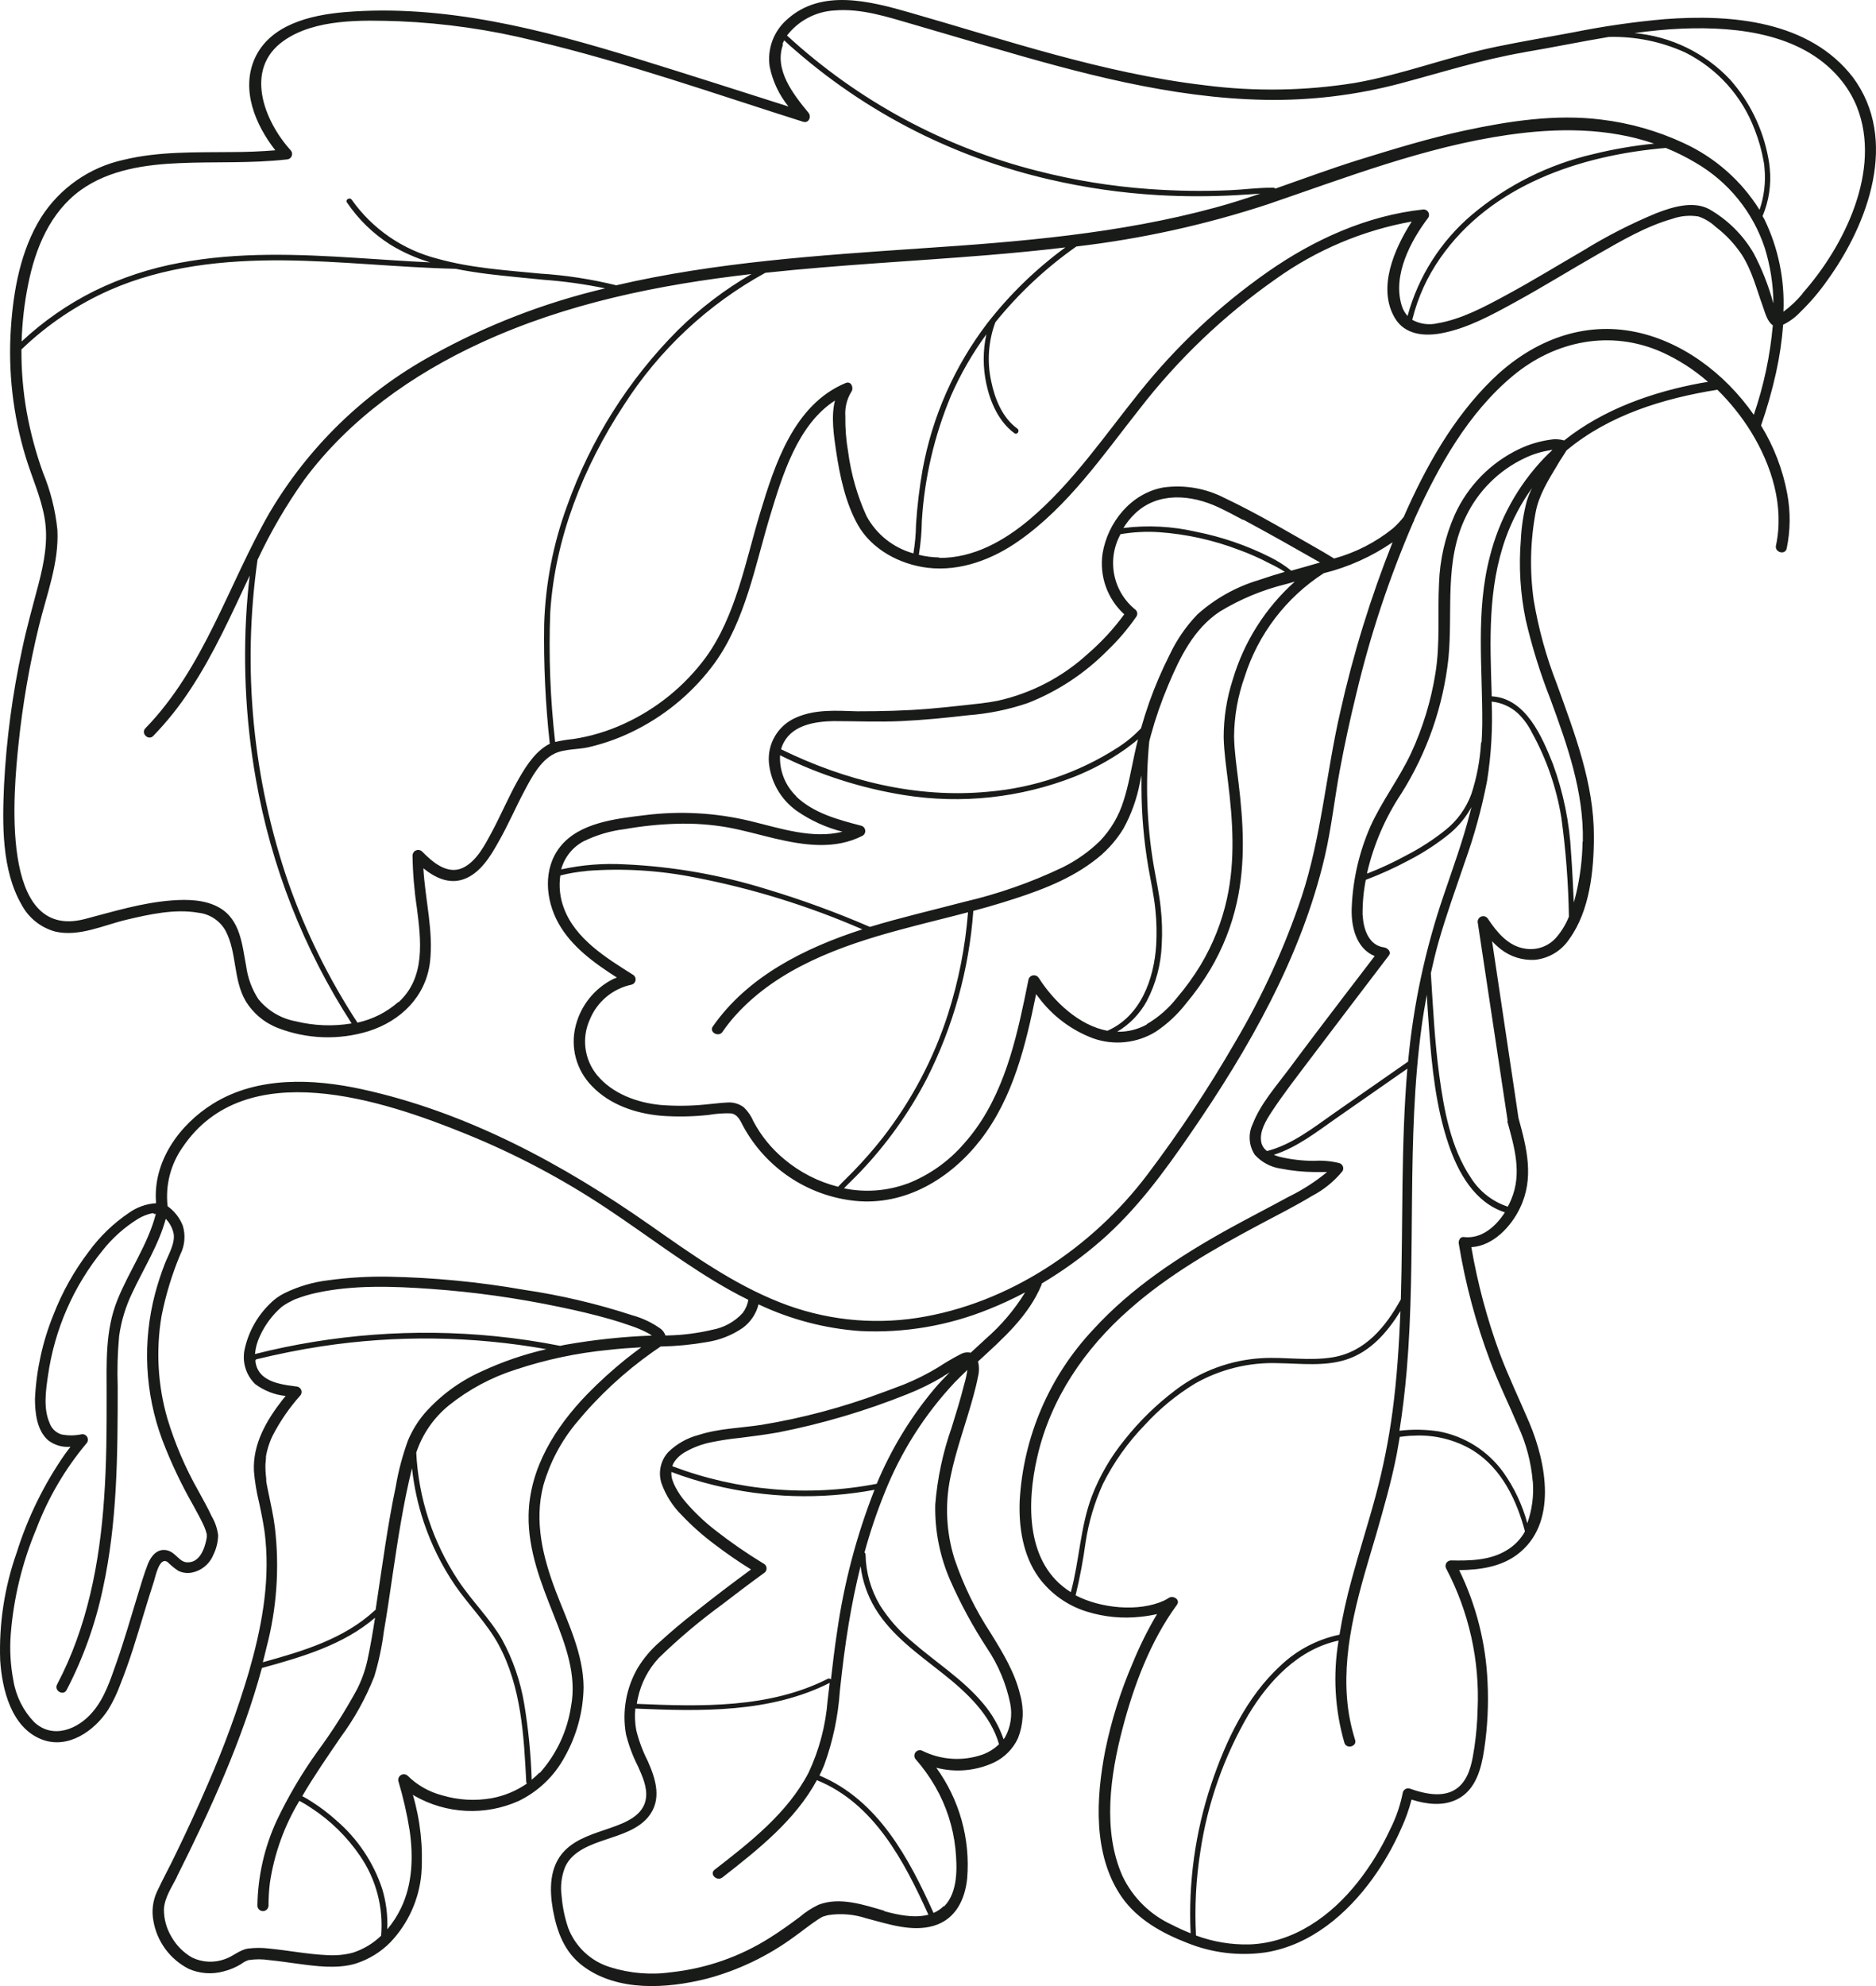 <?xml version="1.0" encoding="UTF-8"?> <svg xmlns="http://www.w3.org/2000/svg" width="2320" height="2455" viewBox="0 0 2320 2455" fill="none"> <path d="M1017.9 2368.71L1016.61 2369.28C1014.91 2370.25 1013.29 2371.22 1011.68 2372.27C1001.57 2378.9 992.184 2386.58 982.317 2393.62C949.685 2417.6 912.84 2435.24 873.698 2445.62C824.525 2457.92 763.786 2461.8 721.164 2430.1C698.033 2412.87 688.813 2387.72 683.799 2360.46C679.35 2335.31 679.189 2306.84 698.437 2287.19C713.481 2271.9 735.56 2266 755.052 2259.12C773.411 2252.73 796.218 2243.92 798.887 2222.16C800.585 2208.74 794.358 2195.15 789.02 2183.18C782.568 2170.55 777.576 2157.23 774.139 2143.47C769.141 2115.24 774.299 2086.16 788.697 2061.38C796.241 2049 805.715 2037.92 816.761 2028.54C830.267 2016.25 844.421 2004.28 858.655 1993.28C881.625 1974.92 905.079 1957.13 928.776 1939.74C913.005 1930.03 897.8 1919.44 883.161 1908.28C868.889 1897.62 855.55 1885.77 843.289 1872.85C832.066 1861.8 823.47 1848.37 818.136 1833.55C815.953 1826.96 815.551 1819.92 816.971 1813.13C818.392 1806.34 821.584 1800.04 826.223 1794.89C836.688 1784.58 849.689 1777.21 863.912 1773.53C888.823 1765.45 915.917 1764.96 941.393 1761.08C992.337 1752.71 1042.34 1739.38 1090.69 1721.29C1099.83 1717.97 1109.05 1714.49 1118.11 1711.02C1132.73 1705.11 1146.85 1698.03 1160.33 1689.83C1169.27 1683.97 1178.5 1678.57 1187.99 1673.65C1191.78 1671.55 1196.21 1670.92 1200.44 1671.87C1206.67 1666.13 1212.98 1660.39 1219.21 1654.56C1238.2 1638.05 1254.56 1618.75 1267.73 1597.3C1253.24 1605.02 1238.34 1611.93 1223.09 1618.01C1172.69 1638.5 1118.43 1647.75 1064.08 1645.1C1020.4 1642.01 977.671 1630.82 938.077 1612.1C935.145 1623.75 928.254 1634.01 918.585 1641.14C905.3 1650.27 890.12 1656.27 874.184 1658.69C855.481 1661.97 836.554 1663.81 817.57 1664.19L816.923 1664.19C813.849 1666.61 810.291 1668.64 807.703 1670.58C772.125 1695.64 740.08 1725.37 712.429 1758.98C693.818 1781.48 680.052 1807.58 671.991 1835.65C660.344 1880.37 671.344 1924.61 687.357 1966.75C701.915 2004.92 721.407 2043.58 721.73 2085.15C721.252 2115.33 713.245 2144.91 698.437 2171.21C685.617 2195.1 665.537 2214.3 641.095 2226.04C620.745 2235.05 598.572 2239.18 576.343 2238.1C554.115 2237.02 532.446 2230.76 513.067 2219.81L510.559 2218.2C519.879 2249.93 523.441 2283.07 521.074 2316.06C518.205 2347.71 504.724 2377.47 482.819 2400.5C470.673 2412.82 455.671 2421.96 439.145 2427.1C416.499 2433.57 391.508 2430.18 368.539 2427.1C356.731 2425.57 344.923 2423.71 333.034 2422.57C324.486 2421.24 315.782 2421.24 307.234 2422.57C303.885 2423.74 300.745 2425.43 297.933 2427.59C291.301 2431.61 284.104 2434.6 276.581 2436.49C262.285 2440.43 247.066 2439.35 233.474 2433.41C222.062 2427.63 212.161 2419.26 204.564 2408.96C196.967 2398.67 191.883 2386.74 189.719 2374.13C187.4 2362 188.898 2349.46 194.006 2338.22C201.527 2322.04 210.181 2306.52 217.703 2290.58C231.614 2261.95 244.959 2233.08 257.495 2203.88C277.016 2159.29 293.762 2113.53 307.638 2066.88C322.924 2013.9 333.6 1958.91 328.343 1903.67C327.453 1894.04 326.645 1888.87 324.946 1879.4C323.571 1872.04 322.034 1864.76 320.498 1857.4C317.295 1844.52 315.131 1831.41 314.028 1818.18C312.41 1785.02 329.233 1755.9 349.128 1730.35L353.253 1725.33C339.63 1723.92 326.639 1718.86 315.645 1710.69C309.81 1705.04 305.56 1697.96 303.317 1690.16C301.075 1682.35 300.92 1674.09 302.867 1666.21C307.645 1645.49 318.253 1626.58 333.438 1611.7C338.654 1606.29 344.753 1601.8 351.474 1598.44C368.749 1589.94 387.349 1584.47 406.47 1582.26C430.885 1578.95 455.515 1577.48 480.15 1577.89C536.343 1578.95 592.37 1584.36 647.727 1594.07C693.295 1600.74 738.21 1611.3 781.984 1625.61C794.641 1629.08 806.581 1634.78 817.246 1642.43C819.872 1644.53 821.837 1647.34 822.907 1650.52L825.9 1650.52C844.456 1650.13 862.919 1647.77 880.978 1643.48C895.425 1640.85 908.609 1633.55 918.505 1622.7C922.073 1617.93 924.457 1612.39 925.46 1606.52C917.938 1602.8 910.417 1598.92 903.057 1594.8C849.678 1565.03 801.475 1527.43 750.765 1493.78C696.123 1457.37 637.947 1426.56 577.122 1401.82C473.518 1359.68 303.514 1302.75 225.791 1418C210.928 1439.18 204.34 1465.08 207.27 1490.79C215.796 1496.85 222.35 1505.29 226.114 1515.05C229.658 1526.82 228.528 1539.51 222.96 1550.47C212.66 1575.05 204.883 1600.6 199.748 1626.74C192.657 1668.86 195.117 1712.03 206.946 1753.07C216.396 1784.4 229.336 1814.57 245.525 1843.01C251.024 1853.28 256.928 1863.39 261.7 1873.9C265.977 1881.11 268.729 1889.12 269.788 1897.44C269.601 1905.87 267.557 1914.15 263.803 1921.7C261.442 1927.48 257.635 1932.55 252.749 1936.43C247.863 1940.31 242.061 1942.87 235.9 1943.86C230.59 1944.63 225.172 1943.75 220.372 1941.36C215.724 1938.25 211.39 1934.7 207.431 1930.76C197.241 1923.08 192.227 1948.55 190.447 1954.13C181.227 1982.44 173.22 2010.75 164 2039.46C159.309 2053.86 154.295 2068.01 148.715 2082C144.793 2092.79 139.808 2103.17 133.833 2112.98C117.011 2139.02 84.336 2162.39 51.743 2149.86C13.811 2135.3 2.488 2087.5 0.224 2051.91C-1.37 2006.65 5.571 1961.49 20.686 1918.79C34.254 1875.58 54.297 1834.68 80.13 1797.47C82.395 1794.32 84.821 1791.17 87.167 1788.09C77.226 1789.04 67.299 1786.15 59.426 1780C45.515 1767.71 43.25 1746.04 43.25 1728.81C44.931 1693.24 52.615 1658.21 65.977 1625.21C76.848 1597.12 91.633 1570.71 109.893 1546.75C123.571 1528.03 140.402 1511.83 159.633 1498.87C169.452 1491.91 181.019 1487.82 193.035 1487.07C188.587 1436.28 221.342 1390.01 264.046 1363.73C318.557 1330.25 386.898 1333 447.475 1346.18C577.849 1374.65 696.335 1438.86 804.063 1514.32C854.773 1549.83 906.13 1586.63 964.362 1609.6C1018.27 1630.97 1076.89 1637.61 1134.2 1628.85C1247.43 1611.38 1350.55 1541.9 1418.33 1452.53C1457.97 1400.16 1494.33 1345.39 1527.19 1288.51C1561.03 1231.43 1588.74 1170.92 1609.84 1108C1634.11 1033.83 1640.01 955.461 1657.48 879.76C1673.45 808.302 1695.09 738.229 1722.18 670.206C1696.32 687.964 1667.47 700.922 1637.02 708.461C1590.47 738.496 1555.86 783.833 1539.16 836.652C1530.73 860.34 1526.33 885.271 1526.14 910.412C1526.54 929.257 1529.37 948.02 1531.64 967.026C1537.62 1016.28 1540.53 1065.94 1529.69 1114.87C1523.15 1144.46 1511.9 1172.8 1496.37 1198.82C1487.61 1213.38 1477.72 1227.23 1466.77 1240.23C1456.24 1253.83 1443.56 1265.63 1429.24 1275.17C1417.74 1282.22 1404.8 1286.61 1391.38 1288.01C1377.96 1289.41 1364.39 1287.79 1351.68 1283.26C1325.01 1273.23 1301.75 1255.81 1284.64 1233.03L1281.32 1228.66C1268.46 1291.83 1252.93 1356.77 1212.57 1408.86C1175.69 1456.33 1119.81 1490.63 1057.13 1484.16C1028.42 1481.13 1000.87 1471.18 976.854 1455.16C952.836 1439.14 933.063 1417.54 919.232 1392.2C915.674 1385.49 912.6 1377.32 903.866 1376.02C894.711 1375.75 885.552 1376.4 876.529 1377.96C856.951 1380.13 837.213 1380.49 817.57 1379.01C786.028 1376.18 754.081 1365.43 732.001 1342.3C722.505 1332.66 715.666 1320.72 712.151 1307.65C708.636 1294.59 708.565 1280.83 711.944 1267.73C715.085 1255.3 720.874 1243.7 728.915 1233.72C736.955 1223.74 747.057 1215.61 758.529 1209.9C759.985 1209.25 761.441 1208.77 762.897 1208.2C734.913 1190.25 706.768 1170.11 690.592 1140.99C674.417 1111.88 671.343 1073.62 692.614 1046.69C716.23 1016.68 761.441 1011.91 797.027 1007.55C840.807 1001.98 885.234 1004.45 928.129 1014.82C964.038 1023.48 1004.88 1037.39 1041.84 1027.93C1021.57 1022.8 1002.4 1014.06 985.228 1002.13C975.521 995.221 967.422 986.296 961.489 975.965C955.556 965.634 951.928 954.142 950.855 942.278C949.973 930.82 952.665 919.371 958.56 909.507C964.455 899.643 973.264 891.85 983.772 887.201C1008.04 876.201 1034.56 878.385 1060.36 879.113C1089.64 879.113 1119 878.466 1148.2 876.04C1162.59 874.826 1176.91 873.37 1191.3 871.753C1205.7 870.135 1219.85 868.922 1233.85 866.091C1275.59 856.841 1314.15 836.725 1345.62 807.779C1362.31 793.347 1377.32 777.068 1390.34 759.252C1380.07 749.907 1372.26 738.184 1367.57 725.112C1362.89 712.041 1361.49 698.019 1363.49 684.279C1369.72 645.862 1398.59 609.548 1438.95 602.431C1464.69 598.949 1490.89 603.436 1514 615.29C1555.9 635.105 1596.01 659.207 1636.29 682.095L1649.72 690.183L1650.2 690.183C1676.58 682.91 1701.19 670.303 1722.51 653.141C1727.39 648.798 1731.88 644.035 1735.93 638.907C1762.94 577.44 1796.75 516.62 1845.44 469.064C1891.54 424.177 1951.95 397.65 2017.55 409.296C2078.28 420.134 2132.72 460.896 2168.87 512.657C2181.17 476.868 2189.07 439.715 2192.4 402.017C2185.69 397.649 2182.86 386.732 2180.35 379.534C2172.26 357.454 2167.01 335.132 2154.07 314.832C2145.28 301.627 2134.34 289.982 2121.72 280.378C2115.58 274.601 2108.27 270.214 2100.28 267.518C2089.42 265.794 2078.3 266.823 2067.93 270.511C2035.58 279.731 2005.66 297.281 1976.78 313.78C1942.41 333.353 1908.85 354.219 1874.15 373.225C1845.84 388.753 1815.51 405.576 1783.41 411.723C1761.57 416.009 1737.39 413.825 1725.09 393.201C1702.93 356.079 1724.37 307.714 1745.07 275.04L1745.8 273.826C1685.21 284.746 1627.8 309.002 1577.74 344.837C1513.9 389.547 1457.16 443.613 1409.43 505.216C1364.14 562.477 1321.03 625.805 1260.05 668.427C1227.7 691.235 1187.83 706.52 1147.23 701.749C1112.69 697.624 1077.75 678.941 1060.69 648.37C1045.4 621.033 1038.45 587.55 1033.92 557.059C1031.25 538.862 1027.53 515.003 1032.54 495.107C986.037 524.95 967.193 588.844 952.311 637.693C933.952 698.351 921.74 767.097 883.727 819.586C858.743 853.719 826.187 881.597 788.616 901.03C769.519 910.989 749.249 918.515 728.281 923.434C714.694 926.588 698.114 925.375 685.578 931.521C668.108 940.175 657.513 960.718 648.86 976.893C637.699 997.841 628.398 1019.68 616.509 1040.46C606.642 1058.26 593.701 1079.69 572.997 1086.81C554.799 1093.03 537.572 1084.54 523.581 1073.14C525.764 1112.12 536.359 1150.94 531.669 1189.84C526.25 1231.58 496.002 1261.66 455.886 1274.44C419.202 1285.74 379.785 1284.41 343.952 1270.64C327.064 1264.18 312.826 1252.25 303.513 1236.75C288.309 1210.06 293.08 1177.79 279.25 1150.94C275.885 1144.68 271.05 1139.34 265.161 1135.37C259.272 1131.39 252.505 1128.91 245.444 1128.13C216.328 1122.96 184.624 1130.08 156.479 1136.71C128.333 1143.34 97.924 1158.14 68.565 1151.43C59.666 1149.05 51.352 1144.87 44.144 1139.13C36.935 1133.4 30.987 1126.24 26.671 1118.1C1.841 1075.08 2.893 1018.06 4.996 970.342C7.921 913.809 15.413 857.605 27.398 802.28C33.06 775.186 40.662 748.738 47.618 721.968C54.573 695.198 60.073 667.133 54.978 639.312C50.368 613.673 39.288 589.652 31.766 564.823C16.061 513.234 9.867 459.219 13.488 405.414C16.561 358.748 25.538 309.413 50.691 268.893C62.193 250.815 77.164 235.196 94.739 222.939C112.313 210.681 132.143 202.027 153.082 197.479C196.513 186.965 242.047 188.42 286.367 187.935C304.484 187.935 322.52 187.207 340.474 185.751C315.726 154.128 297.852 111.263 314.917 72.523C333.681 30.547 383.663 18.659 425.962 15.019C549.219 4.667 671.424 36.694 787.969 72.523C850.487 91.772 912.762 111.83 975.119 131.645C963.474 117.328 955.481 100.398 951.826 82.31C950.243 71.578 951.384 60.62 955.143 50.444C958.902 40.269 965.159 31.202 973.339 24.077C1015.48 -14.178 1075.24 1.27 1124.26 15.262C1244.68 49.716 1364.62 90.64 1489.74 105.359C1551.24 113.305 1613.56 112.379 1674.79 102.61C1734.72 92.258 1791.49 69.854 1851.02 57.642C1882.56 51.091 1914.51 45.834 1946.21 39.849C1983.36 32.4 2020.89 27 2058.63 23.674C2141.37 17.365 2237.53 25.615 2291.48 95.574C2348.58 172.569 2310.48 276.334 2259.94 346.293C2250.01 360.5 2238.75 373.717 2226.29 385.761C2220.28 392.201 2213.12 397.466 2205.18 401.289C2203.67 421.151 2200.75 440.882 2196.45 460.33C2191.52 482.536 2185.31 504.437 2177.84 525.921C2193.69 551.741 2204.65 580.252 2210.2 610.034C2214.43 632.476 2214.21 655.532 2209.55 677.89C2207.69 686.382 2194.51 682.742 2196.28 674.331C2206.72 625.805 2191.11 575.418 2165.55 533.847C2153.78 514.852 2139.77 497.339 2123.82 481.682C2057.26 492.358 1990.29 512.738 1937.8 556.25L1937.24 556.735C1933.51 562.963 1929.15 569.029 1925.67 575.256C1914.75 593.373 1903.1 611.975 1899.14 632.922C1892.43 668.864 1891.61 705.658 1896.72 741.863C1902.63 777.211 1912.2 811.85 1925.27 845.225C1947.26 906.449 1971.28 968.077 1971.12 1033.99C1971.12 1075.48 1966.11 1125.55 1940.79 1160.48C1936.04 1167.69 1929.74 1173.74 1922.35 1178.2C1914.97 1182.67 1906.68 1185.43 1898.09 1186.28C1882.99 1187.15 1868.08 1182.53 1856.11 1173.26C1852.21 1170.22 1848.56 1166.87 1845.2 1163.23L1873.34 1351.27L1877.87 1381.76C1888.22 1419.29 1897.52 1455.93 1879.81 1492.89C1868.97 1515.62 1846.73 1539.88 1819.56 1541.42C1827.28 1586.14 1839.03 1630.07 1854.66 1672.68C1865.58 1701.63 1878.92 1729.29 1891.13 1758.01C1912.24 1807.66 1926.96 1883.69 1876.01 1921.54C1855.47 1936.74 1829.67 1940.3 1804.52 1940.55C1825.6 1983.8 1837.55 2030.93 1839.62 2079.01C1841 2106.71 1839.61 2134.48 1835.49 2161.91C1832.01 2185.28 1825.46 2211.97 1802.25 2223.7C1784.46 2232.76 1763.83 2229.92 1745.64 2224.18C1742.41 2236.63 1738.05 2248.76 1732.62 2260.42C1723.13 2282 1711.39 2302.52 1697.6 2321.64C1665.89 2365.56 1621 2404.05 1565.2 2413.03C1532.38 2417.75 1498.9 2413.71 1468.15 2401.3C1436.69 2389.09 1406.68 2372.35 1387.27 2344.69C1351.2 2292.69 1355.4 2221.84 1366.89 2163.04C1374.49 2126.1 1385.85 2090.03 1400.78 2055.39C1409.32 2034.52 1419.37 2014.3 1430.86 1994.9C1424.2 1996.41 1417.44 1997.51 1410.64 1998.21C1388.4 2000.69 1365.88 1998.57 1344.49 1991.98C1320.46 1984.69 1299.44 1969.83 1284.56 1949.6C1264.98 1922.35 1259.73 1887.41 1261.02 1854.73C1265.52 1775.59 1297.83 1700.57 1352.25 1642.92C1399.08 1591.64 1458.12 1552.82 1518.86 1519.17C1543.52 1505.51 1568.68 1492.73 1593.43 1479.22C1610.49 1470.93 1626.51 1460.64 1641.14 1448.57C1635.89 1448.57 1630.47 1448.57 1625.53 1448.57C1611.63 1448.43 1597.77 1447.02 1584.12 1444.36C1571.66 1442.63 1560.2 1436.56 1551.77 1427.22C1548.09 1421.62 1545.92 1415.15 1545.48 1408.46C1545.04 1401.77 1546.34 1395.08 1549.27 1389.04C1558.81 1364.3 1578.22 1342.46 1593.91 1321.43C1616.39 1291.1 1639.28 1261.1 1662.17 1231.09L1700.02 1181.67C1676.81 1172.13 1670.34 1144.31 1671.71 1120.21C1673.24 1086.12 1681.05 1052.62 1694.76 1021.38C1708.92 989.995 1730.27 962.335 1744.91 931.116C1759.51 899.671 1769.69 866.357 1775.16 832.123C1781.14 795.243 1777.74 757.958 1779.61 720.754C1780.63 691.75 1787.16 663.204 1798.85 636.642C1814.94 600.862 1843.2 571.947 1878.6 555.037C1890.56 549.321 1903.33 545.449 1916.45 543.552C1922.39 542.37 1928.52 542.649 1934.32 544.362C1982.85 505.864 2043.35 484.431 2104.17 473.27C2106.75 472.785 2109.42 472.38 2112.25 471.976C2095.11 456.964 2075.84 444.565 2055.07 435.177C1991.75 407.113 1923.32 421.104 1871.4 464.131C1815.92 510.069 1779.28 575.661 1750.08 639.796L1748.95 642.385C1748.86 643.481 1748.43 644.524 1747.74 645.377C1718.06 714.028 1694.46 785.148 1677.21 857.922C1669.45 889.464 1662.6 921.222 1656.67 953.196C1650.28 988.135 1646.48 1023.48 1638.39 1058.34C1609.44 1182.56 1544.33 1296.28 1472.19 1401.09C1439.35 1448.81 1405.55 1495.07 1361.47 1533.49C1338.71 1553.31 1314.18 1571.02 1288.19 1586.38L1288.19 1587.6C1272.02 1626.74 1240.23 1654.4 1209.5 1682.71C1211.04 1688.84 1211.04 1695.26 1209.5 1701.39C1207.96 1709.48 1205.86 1717.57 1203.68 1725.65C1194.54 1759.38 1182.08 1792.22 1175.21 1826.51C1168.46 1859.79 1170.24 1894.23 1180.39 1926.63C1191.39 1959.17 1206.53 1990.16 1225.43 2018.84C1240.4 2043.1 1255.2 2067.36 1261.67 2094.86C1266.6 2112.5 1265.64 2131.28 1258.92 2148.32C1252.86 2161.32 1242.52 2171.85 1229.64 2178.16C1207.23 2188.67 1181.86 2191.02 1157.9 2184.8C1186.55 2224.33 1200.09 2272.82 1196.08 2321.48C1193.49 2347.36 1182 2372.03 1154.83 2380.11C1127.65 2388.2 1098.21 2377.85 1071.28 2370.89C1056.2 2365.92 1040.16 2364.56 1024.45 2366.93C1022.32 2367.4 1020.21 2367.99 1018.15 2368.71L1017.9 2368.71ZM667.3 2191.51C687.965 2168.45 701.456 2139.87 706.121 2109.26C713.642 2070.35 699.327 2032.83 684.769 1996.03C668.998 1956.4 652.904 1915.8 653.712 1872.53C654.764 1814.54 686.71 1763.83 726.502 1722.82C741.44 1707.56 757.265 1693.2 773.896 1679.8C780.204 1674.78 786.594 1670.01 793.064 1665.16C779.476 1665.89 765.889 1666.86 752.625 1668.39C713.609 1672.16 675.14 1680.3 637.941 1692.66C607.873 1702.18 579.824 1717.18 555.204 1736.9C536.428 1752.14 522.398 1772.42 514.765 1795.37C517.514 1851.7 535.425 1906.25 566.607 1953.24C583.349 1978.56 605.59 2000.07 620.714 2026.03C634.25 2050.79 643.545 2077.63 648.213 2105.45C653.412 2136.59 656.519 2168.04 657.514 2199.6C661 2196.8 664.321 2193.8 667.461 2190.62L667.3 2191.51ZM495.84 2358.44C510.236 2328.68 511.207 2294.55 506.597 2262.44C503.306 2241.74 498.631 2221.29 492.605 2201.21C492.31 2199.78 492.477 2198.28 493.082 2196.95C493.687 2195.61 494.698 2194.5 495.972 2193.77C497.246 2193.05 498.717 2192.74 500.175 2192.9C501.633 2193.06 503.003 2193.68 504.089 2194.66C515.965 2206.38 530.724 2214.75 546.874 2218.93C566.677 2224.83 587.581 2226.04 607.936 2222.48C623.611 2219.6 638.497 2213.43 651.609 2204.37C651.353 2204.13 651.148 2203.84 651.009 2203.52C650.869 2203.2 650.798 2202.86 650.801 2202.51C647.889 2145.25 644.735 2084.75 616.59 2032.66C602.032 2005.98 579.871 1984.14 562.806 1959.39C546.373 1935.25 533.337 1908.96 524.066 1881.26C516.813 1859.61 511.931 1837.24 509.508 1814.54C498.994 1857.32 492.281 1900.92 485.811 1944.51C482.252 1968.77 478.775 1993.04 474.65 2016.73C472.265 2035.47 468.315 2053.97 462.842 2072.05C452.319 2098.78 438.343 2124.01 421.271 2147.11C405.096 2170.88 388.354 2194.9 373.796 2219.9C378.031 2222.08 382.136 2224.51 386.089 2227.18C396.716 2233.95 406.754 2241.6 416.095 2250.06C442.307 2272.59 461.881 2301.84 472.709 2334.66C477.552 2350.8 479.657 2367.64 478.936 2384.48C485.65 2376.6 491.305 2367.87 495.759 2358.52L495.84 2358.44ZM218.916 2319.46C212.527 2332.4 203.307 2345.42 202.74 2359.9C202.666 2371.71 205.826 2383.32 211.88 2393.46C217.937 2404.29 226.828 2413.26 237.599 2419.42C243.947 2422.46 250.845 2424.19 257.879 2424.5C264.912 2424.8 271.934 2423.68 278.522 2421.2C288.389 2417.8 296.073 2410.04 306.425 2408.34C315.391 2407.17 324.472 2407.17 333.438 2408.34C357.297 2410.69 380.913 2415.38 404.853 2416.43C415.294 2417.08 425.773 2416.1 435.91 2413.52C449.192 2409.32 461.318 2402.09 471.334 2392.41C474.315 2357.46 465.083 2322.56 445.211 2293.66C429.197 2270.16 408.692 2250.07 384.876 2234.54C380.154 2231.34 375.267 2228.4 370.237 2225.72C351.508 2256.79 339.111 2291.26 333.762 2327.14C332.63 2336.42 332.062 2345.77 332.063 2355.12C332.063 2356.95 331.339 2358.69 330.05 2359.98C328.761 2361.27 327.012 2362 325.189 2362C323.366 2362 321.617 2361.27 320.328 2359.98C319.038 2358.69 318.314 2356.95 318.314 2355.12C318.856 2319.12 326.87 2283.62 341.85 2250.87C356.157 2220.67 373.156 2191.81 392.64 2164.66C410.517 2140.41 426.73 2114.99 441.167 2088.55C447.056 2077.11 451.459 2064.96 454.269 2052.4C458.07 2034.85 461.063 2017.14 463.812 1999.42C424.587 2033.07 373.311 2047.95 323.895 2061.54C299.632 2150.91 260.244 2236.72 218.754 2319.46L218.916 2319.46ZM317.02 1680.85C316.624 1680.97 316.203 1680.97 315.807 1680.85C316.03 1687.4 318.582 1693.65 323.005 1698.48C333.357 1709.48 351.959 1711.74 366.274 1713.6C367.583 1713.63 368.857 1714.03 369.942 1714.77C371.027 1715.5 371.877 1716.53 372.389 1717.74C372.902 1718.94 373.055 1720.27 372.832 1721.56C372.608 1722.85 372.016 1724.05 371.127 1725.01C357.811 1739.94 346.426 1756.49 337.239 1774.26C335.724 1777.28 334.401 1780.38 333.277 1783.56C332.147 1786.69 331.175 1789.88 330.365 1793.11L329.313 1797.72L328.909 1799.98L328.909 1801.6C328.909 1804.43 328.343 1807.18 328.262 1809.69C328.137 1815.61 328.462 1821.53 329.233 1827.4L329.233 1828.29L329.233 1830.47L330.041 1835.33L331.902 1844.55C334.894 1859.02 338.21 1873.5 339.989 1888.22C345.795 1937.77 342.256 1987.97 329.556 2036.22C328.1 2042.29 326.644 2048.36 325.027 2054.42C374.281 2040.83 425.477 2025.63 463.408 1990.45C463.686 1990.13 464.052 1989.91 464.459 1989.8L465.673 1981.71C473.032 1933.19 479.341 1885.23 489.37 1837.51C492.693 1817.97 497.782 1798.78 504.575 1780.17C509.668 1768.09 516.567 1756.85 525.037 1746.84C544.487 1724.76 568.455 1707.11 595.319 1695.08C621.066 1683.07 648.014 1673.83 675.711 1667.5C583.867 1651.16 489.968 1649.96 397.736 1663.95C370.399 1668.07 343.305 1673.65 316.454 1680.12L317.02 1680.85ZM804.953 1649.79C802.752 1648.37 800.455 1647.1 798.078 1645.99C792.457 1643.19 786.646 1640.78 780.69 1638.79C772.602 1635.88 764.029 1633.21 755.618 1630.71C734.509 1624.64 712.995 1619.62 691.401 1615.18C639.2 1604.24 586.321 1596.84 533.124 1593.02C486.296 1589.7 437.123 1587.84 391.023 1597.95C382.392 1599.79 373.926 1602.34 365.708 1605.55C365.142 1605.55 362.716 1606.85 361.098 1607.66C359.481 1608.46 357.62 1609.35 355.922 1610.32C354.224 1611.29 353.01 1612.02 351.636 1612.91C350.261 1613.8 349.047 1614.69 348.239 1615.34C336.801 1625.26 327.642 1637.54 321.388 1651.33C318.082 1658.3 316.029 1665.8 315.322 1673.49C412.133 1649.03 512.453 1641.56 611.818 1651.41C639.074 1654.08 666.167 1658.12 692.695 1663.38C694.717 1662.98 696.739 1662.49 698.842 1662.09C734.312 1655.83 770.172 1652.01 806.166 1650.68L804.629 1649.71L804.953 1649.79ZM189.477 1499.44C188.587 1499.44 189.881 1499.44 188.344 1499.44C181.963 1500.78 175.861 1503.22 170.309 1506.64C153.825 1516.92 139.219 1529.94 127.12 1545.14C90.829 1589.68 67.394 1643.29 59.345 1700.18C56.595 1718.78 53.522 1740.62 61.124 1758.17C62.227 1761.61 64.139 1764.73 66.701 1767.28C69.262 1769.83 72.398 1771.72 75.844 1772.81C83.849 1774.44 92.102 1774.44 100.107 1772.81C101.54 1772.41 103.062 1772.5 104.44 1773.05C105.818 1773.61 106.977 1774.6 107.739 1775.87C108.5 1777.15 108.823 1778.64 108.657 1780.12C108.491 1781.59 107.846 1782.97 106.82 1784.05C80.362 1815.65 59.393 1851.46 44.787 1890C27.494 1931.19 16.874 1974.87 13.326 2019.4C11.812 2038.68 12.9 2058.08 16.561 2077.07C19.734 2096.27 28.611 2114.08 42.037 2128.18C65.492 2150.34 96.953 2137 114.827 2115.56C129.466 2098.42 136.664 2075.69 144.023 2054.91C153.567 2027.81 161.493 2000.15 169.904 1972.65C174.029 1959.31 177.992 1945.4 183.168 1932.22C187.131 1922.83 194.815 1913.45 206.38 1916.04C217.946 1918.63 221.666 1931.41 232.423 1930.92C244.878 1930.92 251.186 1918.47 253.936 1908.11C254.68 1905.45 255.274 1902.75 255.715 1900.03L255.715 1897.28L255.715 1896.22C254.909 1892.99 253.854 1889.83 252.561 1886.76L251.671 1884.82L250.296 1881.91L246.819 1875.04L239.135 1860.8C224.283 1834.87 211.466 1807.83 200.799 1779.92C179.053 1721.7 175.972 1658.16 191.984 1598.11C195.262 1585.88 199.204 1573.84 203.792 1562.04C208.078 1550.96 216.813 1536.89 214.71 1524.59C213.238 1517.74 209.876 1511.44 205.005 1506.4C196.189 1538.75 177.668 1567.62 163.515 1597.95C155.395 1614.74 149.938 1632.7 147.339 1651.17C145.412 1671.95 144.818 1692.83 145.56 1713.69C145.56 1797.31 145.156 1881.75 127.12 1963.92C117.941 2007.29 102.923 2049.22 82.476 2088.55C78.432 2096.64 66.301 2089.44 70.668 2081.76C108.114 2010.75 123.319 1930.92 128.738 1851.82C131.73 1809.52 131.973 1767.15 131.892 1724.77C131.892 1684.33 129.87 1644.37 145.318 1606.36C159.795 1570.45 183.006 1538.02 192.712 1500.33C191.984 1500.33 191.337 1500.33 190.69 1500.33L189.477 1499.44ZM1418.16 1265.79C1432.47 1257.44 1445.06 1246.46 1455.29 1233.44C1466.29 1220.58 1476.22 1206.84 1484.97 1192.35C1500.07 1167.09 1510.99 1139.56 1517.32 1110.83C1527.83 1063.19 1524.6 1014.5 1518.69 966.541C1516.51 948.262 1513.76 929.984 1513.28 911.625C1513.22 887.381 1516.98 863.28 1524.44 840.21C1538.26 793.428 1564.83 751.42 1601.19 718.895C1597.55 719.865 1593.99 720.916 1590.51 721.887C1561.6 728.952 1533.94 740.407 1508.5 755.855C1476.15 777.287 1459.17 812.469 1444.69 846.842C1436.22 866.862 1429.08 887.424 1423.34 908.39C1422.53 911.14 1421.88 913.89 1421.24 916.478C1416.4 966.93 1418.14 1017.8 1426.41 1067.8C1429.41 1085.51 1433.37 1103.06 1435.31 1120.94C1437.1 1136.34 1437.56 1151.87 1436.69 1167.36C1435.82 1191.83 1429.46 1215.79 1418.08 1237.48C1409.51 1253.08 1396.92 1266.09 1381.61 1275.17C1394.34 1275.47 1406.92 1272.41 1418.08 1266.27L1418.16 1265.79ZM1122.48 1462.8C1149.35 1452.25 1173.25 1435.32 1192.11 1413.47C1236.51 1363.89 1253.74 1298.14 1266.92 1235.05L1272.02 1210.14C1272.44 1208.9 1273.21 1207.79 1274.23 1206.96C1275.24 1206.12 1276.48 1205.59 1277.78 1205.42C1279.09 1205.26 1280.42 1205.46 1281.61 1206C1282.81 1206.55 1283.83 1207.43 1284.56 1208.53C1303.08 1237.72 1334.54 1267.49 1369.48 1273.96C1410.97 1255.84 1427.14 1209.66 1429.81 1168.17C1430.66 1153.63 1430.34 1139.06 1428.84 1124.58C1427.06 1106.78 1423.18 1089.39 1420.11 1071.76C1414.57 1039.41 1411.73 1006.65 1411.61 973.82L1411.61 958.291L1409.59 967.916C1405.8 987.561 1398.98 1006.5 1389.37 1024.04C1379.52 1040.22 1366.51 1054.25 1351.12 1065.29C1318.77 1089.55 1278.33 1103.55 1240.15 1115.36C1228.02 1119.16 1215.89 1122.55 1203.68 1125.79C1198.41 1198.32 1178.73 1269.06 1145.77 1333.89C1124.01 1375.65 1096.49 1414.15 1064 1448.25C1057.45 1455.2 1050.33 1461.75 1043.7 1468.71C1069.92 1474.1 1097.12 1472.06 1122.23 1462.8L1122.48 1462.8ZM725.289 1076.53C714.374 1077.49 703.555 1079.33 692.938 1082.03C690.951 1095.67 692.482 1109.59 697.386 1122.47C711.459 1160.48 749.794 1183.94 782.792 1204.72C783.915 1205.4 784.816 1206.39 785.385 1207.56C785.953 1208.74 786.165 1210.06 785.993 1211.36C785.821 1212.66 785.273 1213.88 784.417 1214.87C783.561 1215.86 782.434 1216.58 781.175 1216.94C769.637 1219.35 758.871 1224.56 749.829 1232.12C740.787 1239.69 733.748 1249.36 729.333 1260.29C724.314 1271.4 722.496 1283.69 724.082 1295.78C725.668 1307.86 730.595 1319.27 738.31 1328.71C757.316 1351.68 787.564 1362.84 816.923 1365.67C835.098 1367.13 853.368 1366.96 871.515 1365.19C880.573 1364.46 889.712 1363.08 898.851 1362.68C906.316 1361.94 913.786 1364.02 919.799 1368.5C924.948 1373.44 929.023 1379.39 931.768 1385.97C941.252 1403.87 954.168 1419.73 969.781 1432.64C989.148 1448.92 1011.96 1460.59 1036.5 1466.77C1042.33 1460.38 1048.8 1454.47 1054.78 1448.25C1067.72 1434.96 1079.95 1421 1091.42 1406.43C1127.11 1360.6 1154.49 1308.87 1172.3 1253.57C1185.39 1212.64 1193.73 1170.33 1197.13 1127.49C1169.06 1134.93 1140.51 1141.64 1112.69 1149.24C1039.17 1168.98 962.744 1196.64 910.498 1253.9C904.316 1260.66 898.614 1267.85 893.432 1275.41C888.418 1282.45 876.529 1275.41 881.544 1268.62C924.732 1206.67 995.338 1171.56 1066.43 1148.6C999.927 1119.67 930.438 1098.16 859.222 1084.46C815.237 1075.67 770.255 1072.95 725.531 1076.37L725.289 1076.53ZM984.339 984.092C1005.93 1005.04 1036.83 1013.21 1065.22 1020.57C1066.47 1020.94 1067.59 1021.67 1068.44 1022.67C1069.29 1023.67 1069.83 1024.89 1070.01 1026.19C1070.18 1027.49 1069.97 1028.81 1069.41 1029.99C1068.84 1031.18 1067.95 1032.17 1066.83 1032.86C1032.46 1050.57 994.044 1044.75 957.487 1036.18C938.319 1031.57 919.313 1026.15 899.903 1022.59C878.895 1018.93 857.566 1017.44 836.252 1018.14C814.877 1018.81 793.577 1021.03 772.521 1024.77C754.781 1026.91 737.529 1032.02 721.487 1039.9C714.797 1043.5 708.908 1048.43 704.181 1054.38C699.454 1060.33 695.986 1067.18 693.989 1074.51C719.763 1068.89 746.183 1066.79 772.521 1068.28C832.068 1070.93 891.027 1081.24 947.944 1098.94C991.434 1112 1034.13 1127.59 1075.81 1145.6C1114.31 1133.88 1153.53 1124.9 1192.44 1114.63C1234.29 1104.9 1274.97 1090.67 1313.75 1072.17C1330.92 1063.76 1346.65 1052.68 1360.34 1039.33C1373.69 1025.38 1383.63 1008.52 1389.37 990.076C1395.6 970.908 1398.92 950.932 1403.2 931.278C1404.42 925.455 1405.87 919.551 1407.33 913.728C1402.39 918.014 1397.06 921.815 1391.96 925.697C1372.28 939.588 1351.02 951.1 1328.63 959.99C1261.81 986.129 1189.22 993.973 1118.35 982.716C1064.93 974.167 1013.12 957.56 964.685 933.462C964.197 942.847 965.736 952.226 969.197 960.963C972.658 969.699 977.96 977.588 984.743 984.092L984.339 984.092ZM1385.57 660.582C1377.24 675.845 1374.56 693.558 1378.01 710.602C1381.45 727.646 1390.81 742.928 1404.42 753.753C1405.49 754.776 1406.18 756.138 1406.38 757.61C1406.57 759.083 1406.25 760.577 1405.47 761.841C1394.89 777.161 1382.78 791.361 1369.31 804.22C1341.43 832.4 1307.96 854.439 1271.05 868.922C1247.3 877.009 1222.63 882.063 1197.61 883.965C1169.95 887.2 1142.21 889.95 1114.39 891.245C1086.57 892.539 1058.42 891.245 1030.44 891.245C1008.12 891.73 981.265 895.935 969.619 917.044C968.021 919.894 966.797 922.939 965.979 926.102C1045.08 964.761 1133.31 987.003 1222.04 978.51C1278.81 973.714 1333.56 955.142 1381.53 924.404C1392.34 917.576 1402.25 909.425 1411.05 900.141C1414.12 889.303 1417.52 878.627 1421.32 867.79C1428.46 847.761 1436.86 828.203 1446.47 809.235C1455.12 790.875 1466.7 774.047 1480.76 759.414C1502.6 739.865 1528.47 725.367 1556.55 716.954C1567.3 713.233 1578.22 709.917 1588.9 706.763C1583.04 702.982 1576.93 699.605 1570.62 696.653C1558.15 690.037 1545.23 684.307 1531.96 679.507C1500.42 667.485 1467.28 660.154 1433.61 657.751C1417.39 656.668 1401.1 657.538 1385.09 660.339L1385.57 660.582ZM1537.3 642.627C1527.19 637.208 1517.08 631.79 1506.73 626.937C1473 611.247 1431.83 607.526 1403.36 635.025C1397.95 640.259 1393.22 646.156 1389.29 652.576C1419.23 648.843 1449.59 650.403 1478.98 657.185C1510.8 663.464 1541.63 674.02 1570.62 688.566C1579.95 693.194 1588.76 698.806 1596.9 705.307C1608.79 701.991 1620.68 698.675 1632.49 695.197C1601.03 677.242 1569.49 659.45 1537.62 642.304L1537.3 642.627ZM1746.85 394.172C1746.77 394.555 1746.61 394.916 1746.36 395.223C1755.9 400.49 1767.05 402.046 1777.66 399.591C1807.43 394.496 1835.49 379.453 1861.61 365.299C1894.53 347.587 1926.32 328.014 1958.67 309.251C1987.3 291.632 2017.29 276.325 2048.36 263.474C2067.85 255.952 2093.49 247.866 2113.47 258.38C2136.41 271.434 2155.5 290.323 2168.79 313.133C2178.79 332.154 2186.74 352.191 2192.48 372.901L2193.13 374.842C2192.92 351.749 2189.35 328.811 2182.54 306.744C2167.94 262.203 2137.45 224.6 2096.89 201.118C2085.11 194.078 2072.81 187.967 2060.09 182.84C1953.73 191.898 1843.5 229.183 1781.06 319.038C1765.15 341.783 1753.52 367.246 1746.77 394.172L1746.85 394.172ZM1161.22 689.536C1203.76 690.021 1242.09 668.265 1273.56 641.737C1326.53 596.85 1365.92 538.538 1408.94 485.078C1454.53 428.032 1508.04 377.81 1567.87 335.941C1624.48 296.392 1690.4 266.224 1760.44 258.864C1761.63 258.844 1762.81 259.142 1763.84 259.726C1764.88 260.311 1765.75 261.161 1766.35 262.191C1766.95 263.22 1767.27 264.392 1767.26 265.584C1767.26 266.776 1766.94 267.946 1766.34 268.974C1744.1 298.171 1722.18 340.227 1733.34 377.269C1734.74 382.197 1737.26 386.736 1740.7 390.533C1753.97 341.738 1781.72 298.113 1820.29 265.416C1863.59 228.962 1914.92 203.296 1970.07 190.523C1994.91 184.405 2020.15 180.054 2045.61 177.502C1988.11 157.849 1926.32 157.849 1864.69 166.745C1761.97 181.626 1664.92 219.396 1567.38 252.637C1490.57 277.823 1411.43 295.245 1331.14 304.641C1293.53 331.029 1259.8 362.554 1230.93 398.297C1222.28 421.566 1220.49 446.827 1225.76 471.086C1230.12 492.519 1239.34 516.135 1258.11 529.722C1261.59 532.31 1258.11 537.81 1254.63 535.545C1235.06 521.149 1224.71 497.291 1219.77 474.403C1215.44 454.251 1215.44 433.41 1219.77 413.259C1202.52 436.866 1187.87 462.275 1176.1 489.041C1155.52 538.154 1143.33 590.371 1140.03 643.517C1139.84 657.663 1138.6 671.775 1136.31 685.735C1144.6 687.77 1153.09 688.856 1161.62 688.97L1161.22 689.536ZM708.304 913.486C730.201 910.198 751.521 903.826 771.631 894.56C811.768 876.249 846.586 848.027 872.809 812.55C910.174 760.95 921.982 693.418 940.018 633.892C958.053 574.367 981.751 499.879 1045.89 473.351C1053 470.44 1056.24 480.145 1052.6 484.593C1047.2 493.598 1044.68 504.041 1045.4 514.517C1045.18 529.287 1046.35 544.044 1048.88 558.596C1052.5 585.932 1060.13 612.584 1071.52 637.693C1077.57 648.93 1085.84 658.823 1095.82 666.774C1105.8 674.726 1117.29 680.571 1129.59 683.956C1131.57 672.029 1132.65 659.972 1132.83 647.884C1134.31 625.298 1137.01 602.809 1140.92 580.514C1152.95 514.747 1180.36 452.755 1220.9 399.591C1248.6 363.978 1281.13 332.401 1317.55 305.774C1285.2 309.656 1252.85 312.729 1220.5 315.398C1129.68 322.838 1037.56 327.368 946.488 337.154C875.36 376.165 815.177 432.426 771.47 500.769C721.245 577.198 686.306 665.354 680.483 756.584C678.42 810.147 680.448 863.789 686.548 917.044C693.557 915.413 700.661 914.225 707.819 913.486L708.304 913.486ZM492.686 1238.85C526.492 1208.36 520.669 1162.1 515.493 1121.74C512.253 1100.32 510.469 1078.71 510.155 1057.04C510.241 1055.72 510.697 1054.46 511.47 1053.39C512.242 1052.31 513.301 1051.48 514.525 1050.98C515.748 1050.49 517.087 1050.34 518.388 1050.57C519.689 1050.8 520.9 1051.39 521.882 1052.27C534.337 1065.05 553.182 1081.71 572.43 1072.57C589.415 1064.48 599.686 1044.18 608.017 1028.74C618.935 1008.27 628.074 987.003 639.154 966.703C648.293 950.527 659.05 932.088 675.711 921.574C677.061 920.726 678.466 919.969 679.916 919.309C674.488 870.115 672.165 820.627 672.961 771.141C674.56 721.421 684.089 672.276 701.187 625.562C730.315 543.647 777.277 469.227 838.679 407.679C865.885 380.969 896.346 357.791 929.342 338.69C814.334 351.954 701.106 374.681 594.672 423.692C509.912 462.675 431.866 518.077 376.303 592.888C354.083 624.104 334.728 657.264 318.476 691.963C299.354 826.269 312.496 963.198 356.812 1091.42C378.183 1152.14 406.805 1210.06 442.056 1263.93C460.808 1259.85 478.209 1251.06 492.605 1238.37L492.686 1238.85ZM26.509 431.861C26.348 457.695 28.514 483.492 32.979 508.937C37.588 534.386 44.296 559.408 53.036 583.749C62.442 606.476 68.49 630.451 70.991 654.92C73.094 695.844 57.566 735.07 48.022 774.295C36.357 822.197 27.954 870.835 22.869 919.874C17.208 974.871 -1.96 1163.56 104.717 1135.9C140.465 1126.6 175.646 1115.6 212.769 1112.85C232.099 1111.39 253.774 1111.88 271.001 1121.66C297.448 1136.63 299.47 1168.01 304.484 1194.45C306.459 1208.88 311.596 1222.68 319.527 1234.89C331.157 1249.19 347.501 1258.88 365.627 1262.23C388.284 1267.81 411.839 1268.72 434.858 1264.9C375.584 1173.26 335.319 1070.64 316.454 963.144C303.15 887.858 299.752 811.156 306.344 734.989C306.991 726.901 307.962 718.814 308.851 711.293C285.963 759.819 264.45 808.344 234.849 852.908C221.586 873.176 206.42 892.133 189.557 909.522C183.492 915.83 173.786 906.287 179.852 900.06C252.642 825.087 282.243 722.696 333.115 634.054C381.15 552.654 450.135 485.625 532.882 439.949C600.486 402.258 672.997 374.141 748.339 356.403C723.284 351.21 697.914 347.67 672.395 345.808C649.507 343.543 626.618 341.44 603.811 338.69C590.223 336.992 576.636 334.889 563.372 332.22C491.958 330.602 420.947 322.353 349.452 321.787C276.662 321.302 202.498 329.066 135.45 358.667C95.346 376.449 58.646 401.08 26.994 431.456L26.509 431.861ZM968.406 54.892C956.921 86.03 981.023 116.52 999.786 139.328C1003.75 144.099 1000.27 152.753 993.154 150.489C883.404 115.792 773.977 77.133 661.557 50.525C606.422 36.758 550.031 28.628 493.252 26.261C447.88 24.805 389.486 22.945 350.665 50.525C301.572 85.302 326.402 149.194 359.4 185.67C360.288 186.632 360.88 187.83 361.104 189.12C361.328 190.41 361.175 191.738 360.662 192.942C360.149 194.147 359.3 195.178 358.215 195.911C357.13 196.644 355.856 197.048 354.547 197.074C310.55 202.088 266.31 199.663 222.232 201.604C179.69 203.383 135.289 209.691 100.107 234.763C61.852 262.181 43.493 307.552 34.839 351.469C30.114 374.727 27.409 398.351 26.751 422.075C53.618 396.949 83.996 375.863 116.93 359.476C150.243 343.22 185.615 331.574 222.07 324.861C294.86 311.192 368.701 314.104 441.895 318.795C471.981 320.655 501.986 322.919 532.073 324.294C514.743 319.169 498.157 311.801 482.738 302.376C461.469 288.891 443.214 271.159 429.116 250.292C426.609 246.733 432.513 243.336 435.02 246.895C460.524 282.946 498.023 308.747 540.808 319.684C581.974 331.25 625.324 334 667.785 338.125C699.587 340.142 731.145 344.986 762.088 352.601C884.698 324.051 1012.81 315.64 1138.49 306.986C1260.78 298.898 1383.95 288.87 1502.44 256.681C1521.36 251.585 1540.05 245.6 1558.57 239.292C1549.02 239.939 1539.56 240.667 1530.02 241.153C1497.4 243.013 1464.7 243.013 1432.08 241.153C1386.88 238.525 1342 232.058 1297.9 221.823C1244.5 209.523 1192.64 191.321 1143.26 167.554C1085.69 139.705 1032.06 104.35 983.772 62.413C979.001 58.288 974.391 54.326 969.781 49.878C968.929 51.531 968.173 53.233 967.516 54.973L968.406 54.892ZM1884.75 64.678C1832.5 73.655 1782.76 89.588 1731.64 103.176C1677.15 117.611 1620.92 124.416 1564.55 123.395C1447.77 121.292 1333.97 90.073 1222.85 57.561C1191.47 48.422 1160.17 39.039 1128.79 29.981C1097.41 20.923 1065.14 10.166 1032.14 12.916C1020.67 13.541 1009.48 16.633 999.317 21.979C989.156 27.324 980.268 34.799 973.258 43.893C1061.1 124.64 1167.71 182.184 1283.42 211.309C1328.21 222.756 1373.92 230.199 1420.02 233.55C1453.69 236.043 1487.48 236.557 1521.2 235.087C1538.35 234.359 1555.74 231.852 1572.96 232.014L1575.07 232.014C1575.89 232.127 1576.65 232.495 1577.25 233.065C1611.06 221.257 1644.62 208.801 1678.83 198.045C1722.75 184.457 1766.83 170.87 1811.79 161.246C1866.14 149.6 1924.05 140.784 1979.7 147.739C2015.33 151.949 2050.06 161.833 2082.57 177.017C2121.06 194.782 2153.53 223.397 2175.98 259.35C2181.65 242.86 2183.75 225.353 2182.13 207.992C2182 205.054 2181.62 202.133 2181 199.258C2178.65 185.867 2174.93 172.751 2169.92 160.114C2154.31 118.668 2123.64 84.642 2084.03 64.84C2054.38 51.343 2022.04 44.788 1989.48 45.672C1954.54 51.495 1919.85 58.693 1884.34 64.678L1884.75 64.678ZM2229.2 362.469C2281.21 303.833 2327.14 210.014 2296.49 132.291C2292.1 121.456 2286.28 111.256 2279.18 101.962C2233.33 42.356 2151.16 32.489 2080.15 35.4C2060.33 36.209 2040.76 38.231 2021.27 40.901C2066.37 44.948 2108.44 65.375 2139.51 98.323C2163.83 125.76 2180.19 159.319 2186.82 195.376C2187.65 199.572 2188.25 203.811 2188.6 208.073C2190.63 228.188 2187.57 248.489 2179.71 267.114C2180.43 268.327 2181.24 269.54 2181.89 270.834C2199.17 306.42 2207.28 345.757 2205.5 385.276C2214.3 378.811 2222.25 371.286 2229.2 362.872L2229.2 362.469ZM1957.45 1040.38C1958.83 978.672 1938.12 920.602 1917.02 863.26C1904.62 831.685 1894.53 799.248 1886.85 766.207C1880.1 733.697 1878.06 700.386 1880.78 667.295C1881.52 651.065 1883.99 634.961 1888.14 619.254C1889.89 613.695 1892.08 608.285 1894.69 603.079C1881.17 621.888 1870.29 642.46 1862.34 664.221C1839.7 726.901 1842.69 792.25 1844.71 857.68L1844.71 860.592C1887.01 862.937 1907.07 910.655 1920.49 944.299C1933.42 979.609 1940.97 1016.66 1942.9 1054.21C1944.43 1074.59 1945.32 1095.06 1946.29 1115.52C1947.26 1111.96 1948.23 1108.48 1949.04 1105C1954.09 1083.79 1956.8 1062.1 1957.13 1040.3L1957.45 1040.38ZM1864.53 1385.49L1832.18 1171.24L1827.57 1140.75C1827.2 1139.16 1827.41 1137.5 1828.15 1136.05C1828.9 1134.61 1830.14 1133.47 1831.64 1132.85C1833.14 1132.23 1834.82 1132.16 1836.37 1132.66C1837.92 1133.16 1839.24 1134.19 1840.1 1135.57C1850.86 1151.75 1864.93 1169.22 1885.64 1172.37C1892.91 1173.68 1900.4 1173.03 1907.35 1170.5C1914.29 1167.97 1920.45 1163.65 1925.18 1157.98C1931.51 1150.48 1936.59 1142.01 1940.23 1132.9C1939.57 1091.91 1936.44 1050.99 1930.85 1010.38C1924.85 973.71 1912.63 938.34 1894.69 905.802C1890.27 896.749 1884.31 888.538 1877.06 881.539C1868.1 873.404 1856.76 868.358 1844.71 867.142C1846.06 899.87 1844.17 932.651 1839.05 965.005C1832.43 999.255 1823.18 1032.94 1811.39 1065.78C1800.39 1098.13 1788.5 1130.96 1779.04 1164.12C1775.4 1176.98 1772.33 1189.84 1769.5 1202.86C1772.16 1244.84 1774.19 1286.81 1779.85 1328.55C1785.67 1371.57 1794.08 1418.56 1818.91 1455.52C1829.5 1472.43 1845.66 1485.1 1864.61 1491.35C1866.17 1488.52 1867.58 1485.61 1868.81 1482.62C1882.56 1450.27 1872.86 1417.92 1863.96 1385.57L1864.53 1385.49ZM1895.42 1830.39C1893.42 1806.95 1887.34 1784.05 1877.47 1762.7C1866.22 1735.93 1853.2 1709.8 1843.01 1682.63C1825.22 1635.51 1812.17 1586.75 1804.03 1537.05C1803.38 1533.25 1805.81 1527.99 1810.66 1528.96C1832.18 1531.39 1849.89 1515.86 1861.05 1498.39C1823.52 1486.18 1803.22 1449.22 1791.41 1414.44C1775.72 1368.1 1770.63 1318.44 1767.15 1269.99C1766.1 1256.65 1765.29 1243.22 1764.48 1229.55C1762.05 1242.58 1759.87 1255.6 1758.09 1268.78C1739 1409.42 1751.62 1551.85 1739.73 1692.9C1737.55 1718.13 1734.64 1743.29 1730.67 1768.28C1746.81 1766.37 1763.13 1766.64 1779.2 1769.09C1811.47 1775.08 1840.19 1793.31 1859.35 1819.96C1872.74 1838.95 1882.7 1860.13 1888.79 1882.56C1894.71 1865.95 1897.02 1848.28 1895.58 1830.71L1895.42 1830.39ZM1545.47 2403.16C1600.22 2401.06 1646.08 2367.74 1678.67 2326.74C1694.67 2306.5 1708.25 2284.46 1719.11 2261.06C1726.47 2246.55 1731.78 2231.09 1734.88 2215.12C1735.39 2213.47 1736.5 2212.06 1738 2211.19C1739.5 2210.32 1741.28 2210.05 1742.97 2210.43C1763.51 2217.71 1790.44 2223.86 1807.1 2205.5C1818.18 2193.21 1820.85 2175.49 1823.28 2159.89C1825.6 2144.29 1826.95 2128.57 1827.32 2112.81C1830.06 2052.36 1816.66 1992.26 1788.5 1938.69C1787.92 1937.65 1787.63 1936.49 1787.64 1935.31C1787.65 1934.12 1787.97 1932.96 1788.56 1931.94C1789.16 1930.92 1790.01 1930.07 1791.04 1929.48C1792.06 1928.89 1793.22 1928.58 1794.41 1928.58C1817.86 1929.06 1842.93 1928.58 1863.23 1916.04C1872.74 1910.46 1880.56 1902.41 1885.88 1892.75C1875.69 1854.09 1857.09 1815.02 1821.82 1792.78C1799.6 1779.33 1773.83 1772.93 1747.9 1774.42C1742.16 1774.42 1736.58 1775.23 1731.08 1775.88L1727.36 1796.99C1720.81 1830.88 1711.18 1863.96 1701.72 1897.03C1682.31 1962.63 1660.23 2030.64 1665.89 2099.79C1667.3 2116.99 1670.64 2133.97 1675.84 2150.42C1678.43 2158.51 1665.16 2162.23 1662.58 2153.98C1650.72 2112.95 1648.26 2069.77 1655.38 2027.65C1605.56 2038.25 1568.84 2077.71 1543.77 2119.45C1513.51 2171.4 1493.39 2228.62 1484.48 2288.08C1479.04 2322.49 1477.23 2357.37 1479.07 2392.16C1500.3 2400.01 1522.83 2403.74 1545.47 2403.16ZM1330.09 1971.68C1360.98 1987.86 1408.22 1992.55 1439.35 1978.32C1440.57 1977.75 1441.78 1977.1 1442.91 1976.46C1444.05 1975.81 1445.02 1975.08 1444.69 1975.4C1450.19 1970.87 1460.3 1976.86 1455.45 1983.49C1422.61 2028.22 1402.07 2083.38 1388.24 2136.27C1373.12 2193.85 1363.09 2262.6 1388.24 2318.89C1400.93 2345.43 1422.54 2366.67 1449.3 2378.9C1456.82 2382.78 1464.51 2386.26 1472.43 2389.42C1469.44 2326.84 1478.11 2264.26 1497.99 2204.85C1515.78 2151.88 1541.5 2097.21 1583.72 2058.47C1603.97 2039.24 1629.18 2026.05 1656.51 2020.37C1660.29 1997.56 1665.26 1974.97 1671.39 1952.68C1680.77 1917.9 1691.85 1883.61 1701.24 1848.75C1710.45 1814.46 1717.42 1779.61 1722.1 1744.42C1727.6 1703.25 1730.19 1661.84 1731.89 1620.43C1715.71 1646.48 1695.09 1670.58 1664.92 1680.36C1637.99 1689.02 1609.03 1685.22 1581.21 1684.81C1544.99 1683.41 1509.1 1692.18 1477.61 1710.13C1454.68 1724.13 1433.85 1741.31 1415.74 1761.16C1394.85 1782.63 1377.4 1807.18 1363.98 1833.95C1353.52 1856.91 1346.3 1881.22 1342.54 1906.17C1339.55 1928.12 1335.44 1949.91 1330.25 1971.44L1330.09 1971.68ZM1575.23 1427.22C1577.36 1428.14 1579.55 1428.93 1581.78 1429.56C1595.87 1432.99 1610.31 1434.72 1624.81 1434.74C1635.35 1434.02 1645.93 1434.95 1656.19 1437.49C1657.18 1437.76 1658.1 1438.26 1658.87 1438.94C1659.64 1439.62 1660.25 1440.47 1660.65 1441.42C1661.05 1442.37 1661.22 1443.4 1661.17 1444.43C1661.11 1445.46 1660.81 1446.46 1660.31 1447.36C1649.95 1460.07 1637.09 1470.53 1622.54 1478.09C1601.51 1490.79 1579.43 1501.87 1557.84 1513.35C1501.23 1543.52 1444.61 1575.87 1396.57 1618.49C1341.17 1667.02 1299.03 1729.05 1282.7 1800.95C1269.67 1857.57 1268.14 1933.02 1324.27 1967.8C1334.94 1928.58 1335.83 1887.49 1350.31 1849.07C1360.03 1823.9 1373.68 1800.43 1390.75 1779.52C1408.92 1756.58 1429.93 1736.04 1453.27 1718.38C1484.26 1694.69 1521.64 1680.83 1560.59 1678.58C1589.62 1676.97 1619.31 1682.31 1648.18 1677.53C1688.62 1670.82 1713.93 1639.44 1732.37 1605.96C1735.2 1510.93 1732.37 1415.57 1740.46 1320.78L1652.47 1382.09C1628.2 1398.99 1603.94 1418.24 1575.15 1427.3L1575.23 1427.22ZM1685.3 1131.37C1685.87 1147.54 1692.5 1168.49 1711.59 1170.92C1716.04 1171.48 1721.05 1176.42 1717.49 1181.03C1685.14 1223.41 1652.79 1265.95 1620.44 1308.65C1604.26 1330.17 1587.52 1351.52 1572.72 1374C1565.85 1384.51 1557.19 1398.26 1559.78 1411.69C1560.72 1416.09 1563.25 1419.98 1566.9 1422.61C1598.36 1414.52 1624.97 1393.17 1651.01 1374.97C1681.1 1354.05 1711.21 1333.08 1741.35 1312.05C1747.86 1241.88 1762.68 1172.73 1785.51 1106.05C1796.91 1072.41 1809.13 1039.01 1817.86 1004.8L1819.72 997.516C1812.98 1009.84 1804.01 1020.81 1793.27 1029.87C1777.52 1042.72 1760.47 1053.88 1742.4 1063.19C1725.16 1072.43 1707.33 1080.54 1689.02 1087.45C1686.22 1101.86 1684.89 1116.53 1685.06 1131.21L1685.3 1131.37ZM1917.26 556.412C1906.03 558.14 1895.12 561.548 1884.91 566.522C1853.61 581.453 1828.31 606.577 1813.17 637.774C1785.51 693.499 1796.99 754.076 1791.25 813.521C1784.8 872.946 1764.88 930.119 1733.02 980.694C1713.18 1010.52 1698.85 1043.67 1690.72 1078.56L1690.72 1079.69C1707.36 1073.21 1723.57 1065.67 1739.25 1057.12C1756.24 1048.38 1772.34 1037.97 1787.29 1026.07C1802.01 1014.41 1813.21 998.902 1819.64 981.26C1826.26 960.987 1830.25 939.949 1831.53 918.661C1831.54 917.975 1831.8 917.316 1832.26 916.801C1832.66 909.846 1832.98 902.971 1833.07 895.935C1833.63 826.057 1824.57 756.179 1842.53 687.514C1854 641.971 1877.07 600.175 1909.49 566.198C1912.81 562.72 1916.37 559.404 1919.85 556.088L1917.5 556.088L1917.26 556.412ZM830.267 1822.3C830.308 1823.45 830.471 1824.59 830.753 1825.7C830.753 1827.24 831.481 1828.69 831.966 1830.23C832.877 1833.04 834.069 1835.75 835.524 1838.32C838.824 1844.63 842.84 1850.55 847.494 1855.95C858.545 1868.86 870.875 1880.62 884.294 1891.05C903.227 1905.88 923.022 1919.57 943.577 1932.05C943.98 1932.22 944.36 1932.44 944.709 1932.7C945.715 1933.29 946.549 1934.14 947.128 1935.15C947.708 1936.17 948.013 1937.32 948.013 1938.48C948.013 1939.65 947.708 1940.8 947.128 1941.81C946.549 1942.83 945.715 1943.67 944.709 1944.27C927.077 1957.05 909.689 1970.23 892.462 1983.49C864.983 2003.55 838.956 2025.52 814.577 2049.25C801.636 2063.19 792.72 2080.38 788.777 2098.98C788.249 2101.25 787.844 2103.55 787.564 2105.86C866.905 2109.26 951.098 2111.6 1023.56 2074.96C1024.21 2074.6 1024.96 2074.47 1025.7 2074.59C1026.43 2074.71 1027.1 2075.07 1027.61 2075.61C1029.87 2056.12 1032.14 2036.71 1035.13 2017.3C1043.66 1957.03 1059.21 1897.96 1081.47 1841.31C1015.44 1853.56 947.546 1851.55 882.352 1835.41C864.678 1831.08 847.284 1825.68 830.267 1819.23L830.267 1822.3ZM1166.96 1700.99C1152.64 1709.54 1137.66 1716.92 1122.15 1723.07C1070.59 1743.77 1017.19 1759.58 962.663 1770.3C946.488 1773.13 930.717 1775.23 914.703 1777.17C903.219 1778.32 891.801 1780.04 880.492 1782.35C869.136 1784.49 858.208 1788.48 848.141 1794.16C842.189 1797.3 837.126 1801.89 833.422 1807.5C832.58 1808.96 831.902 1810.51 831.4 1812.11C912.031 1842.65 999.56 1850.18 1084.22 1833.87C1101.74 1791.76 1125.49 1752.53 1154.67 1717.49C1160.89 1710.05 1167.61 1703.01 1174.48 1696.05C1171.89 1697.75 1169.31 1699.45 1166.39 1700.99L1166.96 1700.99ZM1242.9 2147.19C1249.92 2134.45 1252.18 2119.63 1249.29 2105.37C1244.33 2081.1 1234.68 2058.03 1220.9 2037.44C1203.24 2010.51 1187.85 1982.16 1174.89 1952.68C1162.13 1923.28 1155.9 1891.47 1156.61 1859.43C1159.24 1826.95 1166.07 1794.96 1176.91 1764.23C1182.33 1746.68 1187.91 1729.13 1192.27 1711.34C1194.09 1705.39 1195.44 1699.3 1196.32 1693.14C1191.06 1698.16 1185.88 1703.17 1180.87 1708.35C1143.48 1748.12 1113.96 1794.61 1093.85 1845.35C1084.15 1869.32 1075.89 1893.84 1069.1 1918.79C1069.5 1919.07 1069.82 1919.45 1070.05 1919.89C1070.27 1920.32 1070.39 1920.81 1070.39 1921.3C1070.8 1943.42 1076.96 1965.05 1088.27 1984.06C1098.85 2000.74 1111.97 2015.67 1127.17 2028.3C1156.61 2054.1 1190.49 2075.13 1215.73 2105.29C1226.88 2118.36 1235.49 2133.39 1241.12 2149.61C1241.69 2148.81 1242.34 2148.08 1242.9 2147.19ZM1167.61 2356.17C1185 2338.46 1183.78 2307.65 1181.52 2284.76C1178.66 2257.74 1170.17 2231.63 1156.61 2208.09C1149.66 2196.04 1141.53 2184.72 1132.34 2174.28C1131.35 2173.1 1130.79 2171.61 1130.76 2170.06C1130.73 2168.52 1131.23 2167.01 1132.17 2165.78C1133.11 2164.55 1134.44 2163.69 1135.95 2163.32C1137.45 2162.95 1139.03 2163.11 1140.43 2163.77C1151.93 2169.5 1164.46 2172.87 1177.28 2173.69C1190.09 2174.51 1202.95 2172.76 1215.08 2168.54C1222.7 2165.75 1229.64 2161.4 1235.46 2155.76C1225.11 2119.45 1195.83 2092.03 1166.64 2068.9C1136.23 2044.64 1102.9 2021.83 1082.44 1988.02C1072.76 1972.02 1066.56 1954.17 1064.25 1935.61C1058.42 1958.9 1053.65 1982.52 1049.69 2006.14C1045 2034.04 1041.6 2062.02 1038.61 2090.09C1036.49 2121.31 1029.98 2152.07 1019.28 2181.48C1017.5 2185.93 1015.48 2190.21 1013.37 2194.42C1086.16 2224.83 1124.18 2297.13 1154.5 2364.26C1159.24 2362.23 1163.55 2359.32 1167.2 2355.69L1167.61 2356.17ZM1093.85 2362.16C1110.02 2366.61 1130.73 2371.06 1148.12 2366.45C1118.43 2300.93 1081.23 2228.95 1010.22 2200.16C983.53 2249.5 937.43 2286.05 893.433 2320.35C886.558 2325.68 876.853 2316.22 883.727 2310.88C927.725 2276.75 973.986 2240.76 999.948 2190.86C1013.09 2162.87 1021.06 2132.73 1023.48 2101.9L1026.07 2079.9C952.15 2117.26 866.662 2115.16 785.704 2111.68C784.826 2120.59 785.207 2129.57 786.836 2138.37C790.093 2151.6 794.869 2164.41 801.071 2176.55C811.1 2199.03 819.026 2224.59 801.556 2245.78C788.777 2261.14 767.83 2267.29 749.39 2273.52C730.95 2279.75 707.981 2287.51 698.923 2307.32C694.335 2318.79 692.829 2331.25 694.555 2343.48C695.63 2356.83 698.346 2370.01 702.643 2382.7C707.007 2394.18 713.929 2404.52 722.883 2412.93C731.838 2421.34 742.59 2427.6 754.324 2431.23C779.034 2439.03 805.187 2441.16 830.834 2437.46C873.766 2432.73 915.059 2418.29 951.583 2395.24C964.524 2387.15 976.817 2378.34 988.949 2369.28C996.006 2363.22 1003.84 2358.14 1012.24 2354.15C1038.36 2344.04 1068.13 2354.15 1093.6 2361.59" fill="#191B19"></path> </svg> 